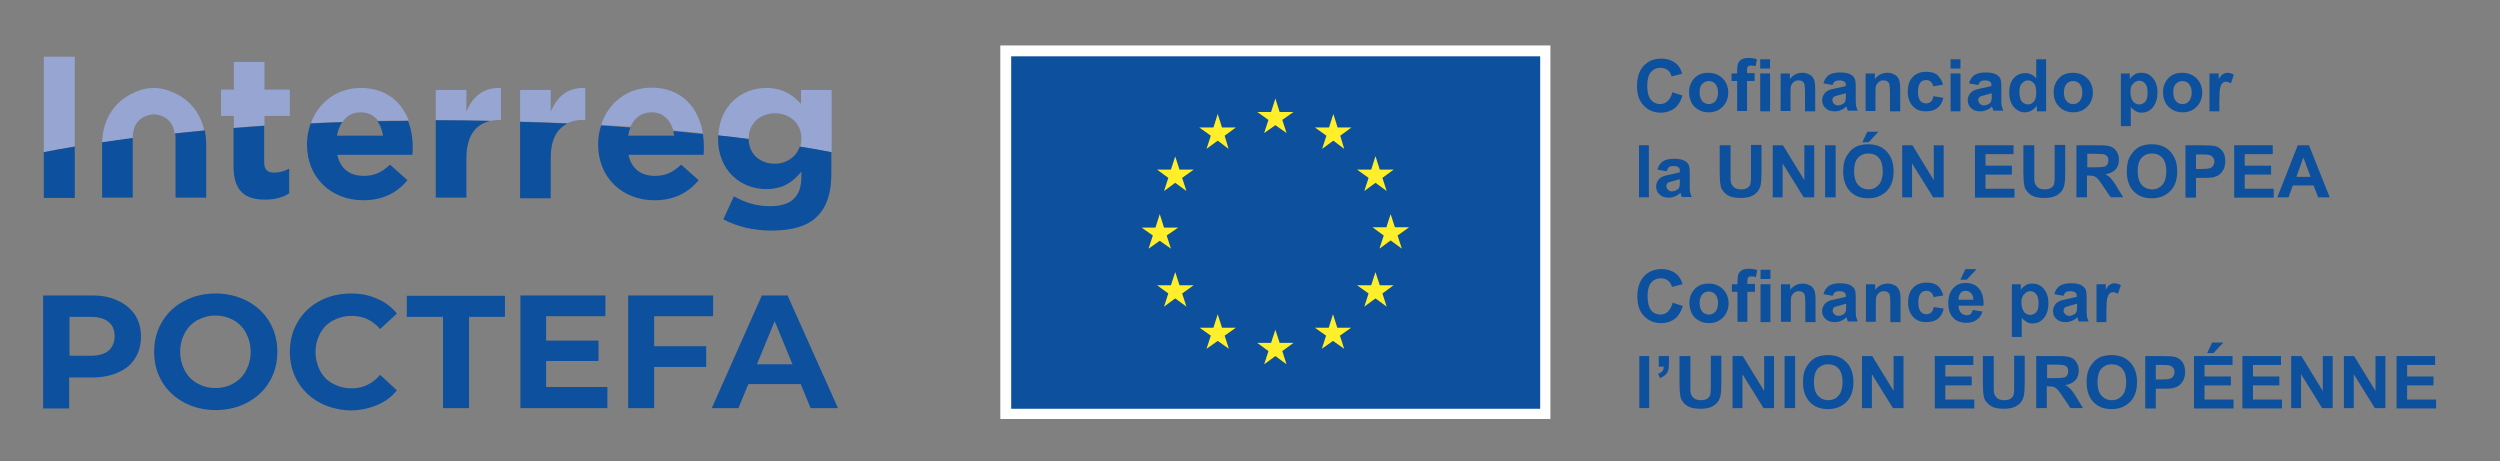 <?xml version="1.0" encoding="utf-8"?>
<!-- Generator: Adobe Illustrator 27.9.3, SVG Export Plug-In . SVG Version: 9.03 Build 53313)  -->
<svg version="1.1" id="Calque_1" xmlns="http://www.w3.org/2000/svg" xmlns:xlink="http://www.w3.org/1999/xlink" x="0px" y="0px"
	 viewBox="0 0 759 140" style="enable-background:new 0 0 759 140;" xml:space="preserve">
<rect x="0" y="0" width="759" height="140" fill="#808080" stroke="none"/>
<style type="text/css">
	.st0{fill:#FFFFFF;}
	.st1{fill:#0C509E;}
	.st2{fill:#FFEF2A;}
	.st3{fill:#96A5D1;}
</style>
<g>
	<rect x="303.7" y="13.8" class="st0" width="167" height="113.4"/>
	<rect x="307" y="17.1" class="st1" width="160.6" height="107"/>
	<polygon class="st2" points="383.8,40.4 387.2,38 390.6,40.4 389.3,36.4 392.7,34 388.5,34 387.2,29.9 385.9,34 381.7,34 
		385.1,36.4 	"/>
	<polygon class="st2" points="366.3,45.2 369.7,42.7 373,45.2 371.8,41.2 375.2,38.7 371,38.7 369.7,34.6 368.4,38.7 364.1,38.7 
		367.6,41.2 	"/>
	<polygon class="st2" points="356.8,47.5 355.5,51.5 351.3,51.5 354.7,54 353.4,58 356.8,55.5 360.2,58 358.9,54 362.4,51.5 
		358.1,51.5 	"/>
	<polygon class="st2" points="352.1,73.1 355.5,75.5 354.2,71.5 357.7,69.1 353.4,69.1 352.1,65 350.8,69.1 346.6,69.1 350,71.5 
		348.7,75.5 	"/>
	<polygon class="st2" points="358.1,86.6 356.8,82.6 355.5,86.6 351.3,86.6 354.7,89.1 353.4,93.1 356.8,90.6 360.2,93.1 
		358.9,89.1 362.4,86.6 	"/>
	<polygon class="st2" points="371,99.5 369.7,95.4 368.4,99.5 364.2,99.5 367.6,101.9 366.3,105.9 369.7,103.5 373.1,105.9 
		371.8,101.9 375.2,99.5 	"/>
	<polygon class="st2" points="388.5,104.1 387.2,100.1 385.9,104.1 381.7,104.1 385.1,106.6 383.8,110.6 387.2,108.1 390.6,110.6 
		389.3,106.6 392.7,104.1 	"/>
	<polygon class="st2" points="406,99.5 404.7,95.4 403.4,99.5 399.2,99.5 402.6,101.9 401.3,105.9 404.7,103.5 408.1,105.9 
		406.8,101.9 410.2,99.5 	"/>
	<polygon class="st2" points="418.9,86.6 417.6,82.6 416.3,86.6 412,86.6 415.5,89.1 414.2,93.1 417.6,90.6 421,93.1 419.7,89.1 
		423.1,86.6 	"/>
	<polygon class="st2" points="427.8,69 423.5,69 422.2,65 420.9,69 416.7,69 420.1,71.5 418.8,75.5 422.2,73 425.6,75.5 424.3,71.5 
			"/>
	<polygon class="st2" points="414.2,58 417.6,55.5 421,58 419.7,54 423.1,51.5 418.9,51.5 417.6,47.4 416.3,51.5 412,51.5 415.5,54 
			"/>
	<polygon class="st2" points="404.8,34.6 403.5,38.7 399.2,38.7 402.7,41.2 401.4,45.2 404.8,42.7 408.1,45.2 406.9,41.2 
		410.3,38.7 406.1,38.7 	"/>
	<g>
		<g>
			<path class="st1" d="M507.7,28l3.1,1c-0.5,1.7-1.3,3-2.4,3.9c-1.1,0.8-2.5,1.3-4.2,1.3c-2.1,0-3.8-0.7-5.2-2.2
				c-1.4-1.4-2-3.4-2-5.9c0-2.6,0.7-4.7,2-6.1c1.4-1.5,3.2-2.2,5.4-2.2c1.9,0,3.5,0.6,4.7,1.7c0.7,0.7,1.3,1.6,1.6,2.9l-3.2,0.8
				c-0.2-0.8-0.6-1.5-1.2-1.9c-0.6-0.5-1.3-0.7-2.2-0.7c-1.2,0-2.1,0.4-2.9,1.3c-0.7,0.8-1.1,2.2-1.1,4.1c0,2,0.4,3.4,1.1,4.3
				c0.7,0.8,1.7,1.3,2.8,1.3c0.9,0,1.6-0.3,2.2-0.8C507,30,507.5,29.1,507.7,28z"/>
			<path class="st1" d="M512.8,27.9c0-1,0.2-2,0.7-2.9c0.5-0.9,1.2-1.7,2.1-2.2s1.9-0.7,3.1-0.7c1.7,0,3.2,0.6,4.3,1.7
				c1.1,1.1,1.7,2.6,1.7,4.3c0,1.7-0.6,3.2-1.7,4.3c-1.1,1.1-2.5,1.7-4.2,1.7c-1.1,0-2.1-0.2-3-0.7s-1.7-1.2-2.2-2.1
				C513.1,30.3,512.8,29.2,512.8,27.9z M516,28.1c0,1.1,0.3,2,0.8,2.6c0.5,0.6,1.2,0.9,2,0.9s1.5-0.3,2-0.9c0.5-0.6,0.8-1.5,0.8-2.6
				c0-1.1-0.3-2-0.8-2.6c-0.5-0.6-1.2-0.9-2-0.9s-1.5,0.3-2,0.9C516.2,26,516,26.9,516,28.1z"/>
			<path class="st1" d="M525.7,22.3h1.7v-0.9c0-1,0.1-1.7,0.3-2.2c0.2-0.5,0.6-0.9,1.1-1.2c0.6-0.3,1.2-0.4,2.1-0.4
				c0.9,0,1.7,0.1,2.5,0.4l-0.4,2.1c-0.5-0.1-0.9-0.2-1.4-0.2c-0.4,0-0.8,0.1-0.9,0.3c-0.2,0.2-0.3,0.6-0.3,1.2v0.8h2.3v2.4h-2.3
				v9.1h-3v-9.1h-1.7V22.3z"/>
			<path class="st1" d="M534.4,20.8V18h3v2.8H534.4z M534.4,33.8V22.3h3v11.5H534.4z"/>
			<path class="st1" d="M551,33.8h-3v-5.9c0-1.2-0.1-2-0.2-2.4c-0.1-0.4-0.3-0.6-0.6-0.8c-0.3-0.2-0.6-0.3-1.1-0.3
				c-0.5,0-1,0.1-1.4,0.4c-0.4,0.3-0.7,0.7-0.9,1.1c-0.2,0.5-0.2,1.4-0.2,2.6v5.2h-3V22.3h2.8V24c1-1.3,2.3-1.9,3.8-1.9
				c0.7,0,1.3,0.1,1.8,0.4c0.6,0.2,1,0.5,1.3,0.9c0.3,0.4,0.5,0.8,0.6,1.3c0.1,0.5,0.2,1.2,0.2,2V33.8z"/>
			<path class="st1" d="M556.4,25.8l-2.8-0.5c0.3-1.1,0.8-1.9,1.6-2.5c0.8-0.5,1.9-0.8,3.4-0.8c1.4,0,2.4,0.2,3,0.5
				c0.7,0.3,1.1,0.7,1.4,1.2c0.3,0.5,0.4,1.4,0.4,2.7l0,3.5c0,1,0,1.8,0.1,2.2c0.1,0.5,0.3,1,0.5,1.5h-3c-0.1-0.2-0.2-0.5-0.3-0.9
				c-0.1-0.2-0.1-0.3-0.1-0.4c-0.5,0.5-1.1,0.9-1.7,1.1c-0.6,0.3-1.2,0.4-1.9,0.4c-1.2,0-2.1-0.3-2.8-1c-0.7-0.6-1-1.5-1-2.4
				c0-0.6,0.2-1.2,0.5-1.7c0.3-0.5,0.7-0.9,1.3-1.2c0.6-0.3,1.4-0.5,2.4-0.7c1.4-0.3,2.4-0.5,3-0.7V26c0-0.6-0.1-1-0.4-1.2
				c-0.3-0.2-0.8-0.4-1.6-0.4c-0.5,0-1,0.1-1.3,0.3C556.8,24.9,556.5,25.3,556.4,25.8z M560.4,28.3c-0.4,0.1-1,0.3-1.8,0.5
				s-1.4,0.4-1.7,0.5c-0.4,0.3-0.6,0.6-0.6,1.1c0,0.4,0.2,0.8,0.5,1.1c0.3,0.3,0.7,0.5,1.2,0.5c0.5,0,1.1-0.2,1.6-0.5
				c0.4-0.3,0.6-0.6,0.7-1c0.1-0.3,0.1-0.8,0.1-1.5V28.3z"/>
			<path class="st1" d="M576.8,33.8h-3v-5.9c0-1.2-0.1-2-0.2-2.4c-0.1-0.4-0.3-0.6-0.6-0.8c-0.3-0.2-0.6-0.3-1.1-0.3
				c-0.5,0-1,0.1-1.4,0.4c-0.4,0.3-0.7,0.7-0.9,1.1c-0.2,0.5-0.2,1.4-0.2,2.6v5.2h-3V22.3h2.8V24c1-1.3,2.3-1.9,3.8-1.9
				c0.7,0,1.3,0.1,1.8,0.4c0.6,0.2,1,0.5,1.3,0.9c0.3,0.4,0.5,0.8,0.6,1.3c0.1,0.5,0.2,1.2,0.2,2V33.8z"/>
			<path class="st1" d="M589.9,25.7l-3,0.5c-0.1-0.6-0.3-1-0.7-1.4c-0.4-0.3-0.8-0.5-1.4-0.5c-0.8,0-1.4,0.3-1.8,0.8
				c-0.4,0.5-0.7,1.4-0.7,2.6c0,1.4,0.2,2.3,0.7,2.9s1.1,0.8,1.8,0.8c0.6,0,1-0.2,1.4-0.5c0.4-0.3,0.6-0.9,0.8-1.7l3,0.5
				c-0.3,1.4-0.9,2.4-1.8,3.1c-0.9,0.7-2.1,1-3.5,1c-1.7,0-3-0.5-4-1.6c-1-1.1-1.5-2.5-1.5-4.4c0-1.9,0.5-3.4,1.5-4.4
				c1-1.1,2.4-1.6,4.1-1.6c1.4,0,2.5,0.3,3.3,0.9C589,23.6,589.6,24.5,589.9,25.7z"/>
			<path class="st1" d="M592.2,20.8V18h3v2.8H592.2z M592.2,33.8V22.3h3v11.5H592.2z"/>
			<path class="st1" d="M600.6,25.8l-2.8-0.5c0.3-1.1,0.8-1.9,1.6-2.5c0.8-0.5,1.9-0.8,3.4-0.8c1.4,0,2.4,0.2,3,0.5
				c0.7,0.3,1.1,0.7,1.4,1.2c0.3,0.5,0.4,1.4,0.4,2.7l0,3.5c0,1,0,1.8,0.1,2.2c0.1,0.5,0.3,1,0.5,1.5h-3c-0.1-0.2-0.2-0.5-0.3-0.9
				c-0.1-0.2-0.1-0.3-0.1-0.4c-0.5,0.5-1.1,0.9-1.7,1.1c-0.6,0.3-1.2,0.4-1.9,0.4c-1.2,0-2.1-0.3-2.8-1c-0.7-0.6-1-1.5-1-2.4
				c0-0.6,0.2-1.2,0.5-1.7c0.3-0.5,0.7-0.9,1.3-1.2c0.6-0.3,1.4-0.5,2.4-0.7c1.4-0.3,2.4-0.5,3-0.7V26c0-0.6-0.1-1-0.4-1.2
				c-0.3-0.2-0.8-0.4-1.6-0.4c-0.5,0-1,0.1-1.3,0.3C601.1,24.9,600.8,25.3,600.6,25.8z M604.7,28.3c-0.4,0.1-1,0.3-1.8,0.5
				c-0.8,0.2-1.4,0.4-1.7,0.5c-0.4,0.3-0.6,0.6-0.6,1.1c0,0.4,0.2,0.8,0.5,1.1c0.3,0.3,0.7,0.5,1.2,0.5c0.5,0,1.1-0.2,1.6-0.5
				c0.4-0.3,0.6-0.6,0.7-1c0.1-0.3,0.1-0.8,0.1-1.5V28.3z"/>
			<path class="st1" d="M621.2,33.8h-2.8v-1.7c-0.5,0.7-1,1.1-1.7,1.5c-0.6,0.3-1.3,0.5-1.9,0.5c-1.3,0-2.4-0.5-3.4-1.6
				c-0.9-1.1-1.4-2.5-1.4-4.4c0-1.9,0.5-3.4,1.4-4.4c0.9-1,2.1-1.5,3.5-1.5c1.3,0,2.4,0.5,3.3,1.6V18h3V33.8z M613.1,27.8
				c0,1.2,0.2,2.1,0.5,2.7c0.5,0.8,1.2,1.2,2.1,1.2c0.7,0,1.3-0.3,1.8-0.9c0.5-0.6,0.7-1.5,0.7-2.7c0-1.3-0.2-2.3-0.7-2.8
				c-0.5-0.6-1.1-0.9-1.8-0.9c-0.7,0-1.3,0.3-1.8,0.9C613.3,25.8,613.1,26.7,613.1,27.8z"/>
			<path class="st1" d="M623.5,27.9c0-1,0.2-2,0.7-2.9c0.5-0.9,1.2-1.7,2.1-2.2s1.9-0.7,3.1-0.7c1.7,0,3.2,0.6,4.3,1.7
				c1.1,1.1,1.7,2.6,1.7,4.3c0,1.7-0.6,3.2-1.7,4.3c-1.1,1.1-2.5,1.7-4.2,1.7c-1.1,0-2.1-0.2-3-0.7s-1.7-1.2-2.2-2.1
				C623.7,30.3,623.5,29.2,623.5,27.9z M626.6,28.1c0,1.1,0.3,2,0.8,2.6c0.5,0.6,1.2,0.9,2,0.9s1.5-0.3,2-0.9
				c0.5-0.6,0.8-1.5,0.8-2.6c0-1.1-0.3-2-0.8-2.6c-0.5-0.6-1.2-0.9-2-0.9s-1.5,0.3-2,0.9C626.9,26,626.6,26.9,626.6,28.1z"/>
			<path class="st1" d="M643.8,22.3h2.8V24c0.4-0.6,0.9-1,1.5-1.4c0.6-0.4,1.3-0.5,2.1-0.5c1.3,0,2.5,0.5,3.4,1.6
				c0.9,1,1.4,2.5,1.4,4.4c0,1.9-0.5,3.4-1.4,4.5c-0.9,1.1-2.1,1.6-3.4,1.6c-0.6,0-1.2-0.1-1.7-0.4c-0.5-0.3-1.1-0.7-1.6-1.3v5.8h-3
				V22.3z M646.8,27.9c0,1.3,0.3,2.2,0.8,2.9c0.5,0.6,1.1,0.9,1.9,0.9c0.7,0,1.3-0.3,1.8-0.8c0.5-0.6,0.7-1.5,0.7-2.8
				c0-1.2-0.2-2.1-0.7-2.7c-0.5-0.6-1.1-0.9-1.8-0.9c-0.7,0-1.4,0.3-1.8,0.9C647,25.9,646.8,26.7,646.8,27.9z"/>
			<path class="st1" d="M656.7,27.9c0-1,0.2-2,0.7-2.9c0.5-0.9,1.2-1.7,2.1-2.2s1.9-0.7,3.1-0.7c1.7,0,3.2,0.6,4.3,1.7
				c1.1,1.1,1.7,2.6,1.7,4.3c0,1.7-0.6,3.2-1.7,4.3c-1.1,1.1-2.5,1.7-4.2,1.7c-1.1,0-2.1-0.2-3-0.7s-1.7-1.2-2.2-2.1
				C656.9,30.3,656.7,29.2,656.7,27.9z M659.8,28.1c0,1.1,0.3,2,0.8,2.6c0.5,0.6,1.2,0.9,2,0.9s1.5-0.3,2-0.9
				c0.5-0.6,0.8-1.5,0.8-2.6c0-1.1-0.3-2-0.8-2.6c-0.5-0.6-1.2-0.9-2-0.9s-1.5,0.3-2,0.9C660,26,659.8,26.9,659.8,28.1z"/>
			<path class="st1" d="M673.8,33.8h-3V22.3h2.8V24c0.5-0.8,0.9-1.3,1.3-1.5c0.4-0.2,0.8-0.4,1.3-0.4c0.7,0,1.4,0.2,2,0.6l-0.9,2.6
				c-0.5-0.3-1-0.5-1.4-0.5c-0.4,0-0.8,0.1-1.1,0.4c-0.3,0.2-0.5,0.7-0.7,1.3c-0.2,0.6-0.3,1.9-0.3,3.8V33.8z"/>
		</g>
		<g>
			<path class="st1" d="M497.6,59.9V44.1h3v15.8H497.6z"/>
			<path class="st1" d="M506,52l-2.8-0.5c0.3-1.1,0.8-1.9,1.6-2.5c0.8-0.5,1.9-0.8,3.4-0.8c1.4,0,2.4,0.2,3,0.5
				c0.7,0.3,1.1,0.7,1.4,1.2c0.3,0.5,0.4,1.4,0.4,2.7l0,3.5c0,1,0,1.8,0.1,2.2c0.1,0.5,0.3,1,0.5,1.5h-3c-0.1-0.2-0.2-0.5-0.3-0.9
				c-0.1-0.2-0.1-0.3-0.1-0.4c-0.5,0.5-1.1,0.9-1.7,1.1c-0.6,0.3-1.2,0.4-1.9,0.4c-1.2,0-2.1-0.3-2.8-1c-0.7-0.6-1-1.5-1-2.4
				c0-0.6,0.2-1.2,0.5-1.7c0.3-0.5,0.7-0.9,1.3-1.2c0.6-0.3,1.4-0.5,2.4-0.7c1.4-0.3,2.4-0.5,3-0.7v-0.3c0-0.6-0.1-1-0.4-1.2
				c-0.3-0.2-0.8-0.4-1.6-0.4c-0.5,0-1,0.1-1.3,0.3C506.4,51.1,506.2,51.4,506,52z M510,54.4c-0.4,0.1-1,0.3-1.8,0.5
				s-1.4,0.4-1.7,0.5c-0.4,0.3-0.6,0.6-0.6,1.1c0,0.4,0.2,0.8,0.5,1.1c0.3,0.3,0.7,0.5,1.2,0.5c0.5,0,1.1-0.2,1.6-0.5
				c0.4-0.3,0.6-0.6,0.7-1c0.1-0.3,0.1-0.8,0.1-1.5V54.4z"/>
			<path class="st1" d="M522.2,44.1h3.2v8.6c0,1.4,0,2.2,0.1,2.6c0.1,0.6,0.5,1.2,1,1.6c0.5,0.4,1.2,0.6,2.1,0.6
				c0.9,0,1.6-0.2,2.1-0.6c0.5-0.4,0.7-0.8,0.8-1.4c0.1-0.5,0.1-1.4,0.1-2.7v-8.8h3.2v8.3c0,1.9-0.1,3.2-0.3,4c-0.2,0.8-0.5,1.4-1,2
				c-0.5,0.5-1.1,1-1.9,1.3c-0.8,0.3-1.8,0.5-3,0.5c-1.5,0-2.7-0.2-3.4-0.5c-0.8-0.3-1.4-0.8-1.9-1.4c-0.5-0.6-0.8-1.1-0.9-1.8
				c-0.2-0.9-0.3-2.2-0.3-4V44.1z"/>
			<path class="st1" d="M538.2,59.9V44.1h3.1l6.5,10.6V44.1h3v15.8h-3.2l-6.4-10.3v10.3H538.2z"/>
			<path class="st1" d="M554.1,59.9V44.1h3.2v15.8H554.1z"/>
			<path class="st1" d="M559.6,52.1c0-1.6,0.2-3,0.7-4.1c0.4-0.8,0.9-1.5,1.5-2.2c0.6-0.6,1.3-1.1,2-1.4c1-0.4,2.1-0.6,3.4-0.6
				c2.3,0,4.2,0.7,5.6,2.2s2.1,3.5,2.1,6c0,2.6-0.7,4.6-2.1,6c-1.4,1.4-3.2,2.2-5.6,2.2c-2.4,0-4.2-0.7-5.6-2.2
				C560.3,56.6,559.6,54.6,559.6,52.1z M562.9,52c0,1.8,0.4,3.2,1.2,4.1c0.8,0.9,1.9,1.4,3.2,1.4c1.3,0,2.3-0.5,3.1-1.4
				c0.8-0.9,1.2-2.3,1.2-4.1c0-1.8-0.4-3.2-1.2-4.1c-0.8-0.9-1.9-1.3-3.2-1.3c-1.3,0-2.4,0.5-3.2,1.4
				C563.3,48.8,562.9,50.2,562.9,52z M565.4,43.2l1.5-3.2h3.4l-3,3.2H565.4z"/>
			<path class="st1" d="M577.5,59.9V44.1h3.1l6.5,10.6V44.1h3v15.8h-3.2l-6.4-10.3v10.3H577.5z"/>
			<path class="st1" d="M599.6,59.9V44.1h11.7v2.7h-8.5v3.5h8V53h-8v4.3h8.8v2.7H599.6z"/>
			<path class="st1" d="M614.4,44.1h3.2v8.6c0,1.4,0,2.2,0.1,2.6c0.1,0.6,0.5,1.2,1,1.6c0.5,0.4,1.2,0.6,2.1,0.6
				c0.9,0,1.6-0.2,2.1-0.6c0.5-0.4,0.7-0.8,0.8-1.4c0.1-0.5,0.1-1.4,0.1-2.7v-8.8h3.2v8.3c0,1.9-0.1,3.2-0.3,4s-0.5,1.4-1,2
				c-0.5,0.5-1.1,1-1.9,1.3c-0.8,0.3-1.8,0.5-3,0.5c-1.5,0-2.7-0.2-3.4-0.5c-0.8-0.3-1.4-0.8-1.9-1.4c-0.5-0.6-0.8-1.1-0.9-1.8
				c-0.2-0.9-0.3-2.2-0.3-4V44.1z"/>
			<path class="st1" d="M630.4,59.9V44.1h6.7c1.7,0,2.9,0.1,3.7,0.4c0.8,0.3,1.4,0.8,1.8,1.5c0.5,0.7,0.7,1.6,0.7,2.5
				c0,1.2-0.3,2.2-1,2.9c-0.7,0.8-1.7,1.3-3.1,1.5c0.7,0.4,1.3,0.8,1.7,1.3c0.4,0.5,1.1,1.3,1.8,2.6l1.9,3.1h-3.8l-2.3-3.4
				c-0.8-1.2-1.4-2-1.7-2.3c-0.3-0.3-0.6-0.5-1-0.7c-0.3-0.1-0.9-0.2-1.6-0.2h-0.6v6.6H630.4z M633.6,50.8h2.4
				c1.5,0,2.5-0.1,2.9-0.2c0.4-0.1,0.7-0.4,0.9-0.7s0.3-0.7,0.3-1.2c0-0.5-0.1-1-0.4-1.3c-0.3-0.3-0.7-0.5-1.2-0.6
				c-0.3,0-1-0.1-2.3-0.1h-2.5V50.8z"/>
			<path class="st1" d="M645.7,52.1c0-1.6,0.2-3,0.7-4.1c0.4-0.8,0.9-1.5,1.5-2.2c0.6-0.6,1.3-1.1,2-1.4c1-0.4,2.1-0.6,3.4-0.6
				c2.3,0,4.2,0.7,5.6,2.2s2.1,3.5,2.1,6c0,2.6-0.7,4.6-2.1,6c-1.4,1.4-3.2,2.2-5.6,2.2c-2.4,0-4.2-0.7-5.6-2.2
				C646.4,56.6,645.7,54.6,645.7,52.1z M649,52c0,1.8,0.4,3.2,1.2,4.1c0.8,0.9,1.9,1.4,3.2,1.4c1.3,0,2.3-0.5,3.1-1.4
				c0.8-0.9,1.2-2.3,1.2-4.1c0-1.8-0.4-3.2-1.2-4.1c-0.8-0.9-1.9-1.3-3.2-1.3c-1.3,0-2.4,0.5-3.2,1.4C649.4,48.8,649,50.2,649,52z"
				/>
			<path class="st1" d="M663.5,59.9V44.1h5.1c1.9,0,3.2,0.1,3.8,0.2c0.9,0.2,1.7,0.8,2.3,1.5c0.6,0.8,0.9,1.8,0.9,3.1
				c0,1-0.2,1.8-0.5,2.5c-0.4,0.7-0.8,1.2-1.3,1.6c-0.5,0.4-1.1,0.6-1.7,0.8c-0.8,0.2-1.9,0.2-3.3,0.2h-2.1v6H663.5z M666.7,46.8
				v4.5h1.7c1.3,0,2.1-0.1,2.5-0.2c0.4-0.2,0.8-0.4,1-0.8c0.2-0.4,0.4-0.8,0.4-1.2c0-0.6-0.2-1.1-0.5-1.4c-0.3-0.4-0.8-0.6-1.3-0.7
				c-0.4-0.1-1.1-0.1-2.3-0.1H666.7z"/>
			<path class="st1" d="M678.3,59.9V44.1H690v2.7h-8.5v3.5h8V53h-8v4.3h8.8v2.7H678.3z"/>
			<path class="st1" d="M707.3,59.9h-3.5l-1.4-3.6h-6.3l-1.3,3.6h-3.4l6.2-15.8h3.4L707.3,59.9z M701.5,53.7l-2.2-5.9l-2.1,5.9
				H701.5z"/>
		</g>
		<g>
			<path class="st1" d="M507.8,91.9l3.1,1c-0.5,1.7-1.3,3-2.4,3.9c-1.1,0.8-2.5,1.3-4.2,1.3c-2.1,0-3.8-0.7-5.2-2.2
				c-1.4-1.4-2-3.4-2-5.9c0-2.6,0.7-4.7,2-6.1c1.4-1.5,3.2-2.2,5.4-2.2c1.9,0,3.5,0.6,4.7,1.7c0.7,0.7,1.3,1.6,1.6,2.9l-3.2,0.8
				c-0.2-0.8-0.6-1.5-1.2-1.9c-0.6-0.5-1.3-0.7-2.2-0.7c-1.2,0-2.1,0.4-2.9,1.3c-0.7,0.8-1.1,2.2-1.1,4.1c0,2,0.4,3.4,1.1,4.3
				s1.7,1.3,2.8,1.3c0.9,0,1.6-0.3,2.2-0.8C507.1,93.9,507.5,93.1,507.8,91.9z"/>
			<path class="st1" d="M512.9,91.9c0-1,0.2-2,0.7-2.9c0.5-0.9,1.2-1.7,2.1-2.2c0.9-0.5,1.9-0.7,3.1-0.7c1.7,0,3.2,0.6,4.3,1.7
				s1.7,2.6,1.7,4.3c0,1.7-0.6,3.2-1.7,4.3c-1.1,1.1-2.5,1.7-4.2,1.7c-1.1,0-2.1-0.2-3-0.7c-1-0.5-1.7-1.2-2.2-2.1
				C513.2,94.3,512.9,93.2,512.9,91.9z M516,92c0,1.1,0.3,2,0.8,2.6c0.5,0.6,1.2,0.9,2,0.9s1.5-0.3,2-0.9c0.5-0.6,0.8-1.5,0.8-2.6
				c0-1.1-0.3-2-0.8-2.6c-0.5-0.6-1.2-0.9-2-0.9s-1.5,0.3-2,0.9C516.3,90,516,90.9,516,92z"/>
			<path class="st1" d="M525.8,86.3h1.7v-0.9c0-1,0.1-1.7,0.3-2.2c0.2-0.5,0.6-0.9,1.1-1.2c0.6-0.3,1.2-0.4,2.1-0.4
				c0.9,0,1.7,0.1,2.5,0.4l-0.4,2.1c-0.5-0.1-0.9-0.2-1.4-0.2c-0.4,0-0.8,0.1-0.9,0.3c-0.2,0.2-0.3,0.6-0.3,1.2v0.8h2.3v2.4h-2.3
				v9.1h-3v-9.1h-1.7V86.3z"/>
			<path class="st1" d="M534.5,84.7v-2.8h3v2.8H534.5z M534.5,97.8V86.3h3v11.5H534.5z"/>
			<path class="st1" d="M551.1,97.8h-3v-5.9c0-1.2-0.1-2-0.2-2.4s-0.3-0.6-0.6-0.8c-0.3-0.2-0.6-0.3-1.1-0.3c-0.5,0-1,0.1-1.4,0.4
				c-0.4,0.3-0.7,0.7-0.9,1.1c-0.2,0.5-0.2,1.4-0.2,2.6v5.2h-3V86.3h2.8V88c1-1.3,2.3-1.9,3.8-1.9c0.7,0,1.3,0.1,1.8,0.4
				c0.6,0.2,1,0.5,1.3,0.9c0.3,0.4,0.5,0.8,0.6,1.3c0.1,0.5,0.2,1.2,0.2,2V97.8z"/>
			<path class="st1" d="M556.4,89.8l-2.8-0.5c0.3-1.1,0.8-1.9,1.6-2.5c0.8-0.5,1.9-0.8,3.4-0.8c1.4,0,2.4,0.2,3,0.5s1.1,0.7,1.4,1.2
				c0.3,0.5,0.4,1.4,0.4,2.7l0,3.5c0,1,0,1.8,0.1,2.2c0.1,0.5,0.3,1,0.5,1.5h-3c-0.1-0.2-0.2-0.5-0.3-0.9c-0.1-0.2-0.1-0.3-0.1-0.4
				c-0.5,0.5-1.1,0.9-1.7,1.1c-0.6,0.3-1.2,0.4-1.9,0.4c-1.2,0-2.1-0.3-2.8-1c-0.7-0.6-1-1.4-1-2.4c0-0.6,0.2-1.2,0.5-1.7
				c0.3-0.5,0.7-0.9,1.3-1.2c0.6-0.3,1.4-0.5,2.4-0.7c1.4-0.3,2.4-0.5,3-0.7V90c0-0.6-0.1-1-0.4-1.2c-0.3-0.2-0.8-0.4-1.6-0.4
				c-0.5,0-1,0.1-1.3,0.3C556.9,88.9,556.6,89.2,556.4,89.8z M560.5,92.2c-0.4,0.1-1,0.3-1.8,0.5c-0.8,0.2-1.4,0.4-1.7,0.5
				c-0.4,0.3-0.6,0.6-0.6,1.1c0,0.4,0.2,0.8,0.5,1.1c0.3,0.3,0.7,0.5,1.2,0.5c0.5,0,1.1-0.2,1.6-0.5c0.4-0.3,0.6-0.6,0.7-1
				c0.1-0.3,0.1-0.8,0.1-1.5V92.2z"/>
			<path class="st1" d="M576.9,97.8h-3v-5.9c0-1.2-0.1-2-0.2-2.4s-0.3-0.6-0.6-0.8c-0.3-0.2-0.6-0.3-1.1-0.3c-0.5,0-1,0.1-1.4,0.4
				c-0.4,0.3-0.7,0.7-0.9,1.1c-0.2,0.5-0.2,1.4-0.2,2.6v5.2h-3V86.3h2.8V88c1-1.3,2.3-1.9,3.8-1.9c0.7,0,1.3,0.1,1.8,0.4
				c0.6,0.2,1,0.5,1.3,0.9c0.3,0.4,0.5,0.8,0.6,1.3c0.1,0.5,0.2,1.2,0.2,2V97.8z"/>
			<path class="st1" d="M590,89.7l-3,0.5c-0.1-0.6-0.3-1-0.7-1.4c-0.4-0.3-0.8-0.5-1.4-0.5c-0.8,0-1.4,0.3-1.8,0.8
				c-0.4,0.5-0.7,1.4-0.7,2.6c0,1.4,0.2,2.3,0.7,2.9s1.1,0.8,1.8,0.8c0.6,0,1-0.2,1.4-0.5s0.6-0.9,0.8-1.7l3,0.5
				c-0.3,1.4-0.9,2.4-1.8,3.1c-0.9,0.7-2.1,1-3.5,1c-1.7,0-3-0.5-4-1.6c-1-1.1-1.5-2.5-1.5-4.4c0-1.9,0.5-3.4,1.5-4.4
				c1-1.1,2.4-1.6,4.1-1.6c1.4,0,2.5,0.3,3.3,0.9S589.6,88.4,590,89.7z"/>
			<path class="st1" d="M598.9,94.1l3,0.5c-0.4,1.1-1,2-1.8,2.5c-0.8,0.6-1.9,0.9-3.1,0.9c-2,0-3.5-0.7-4.4-2c-0.8-1-1.1-2.4-1.1-4
				c0-1.9,0.5-3.4,1.5-4.5c1-1.1,2.2-1.6,3.8-1.6c1.7,0,3.1,0.6,4,1.7c1,1.1,1.5,2.9,1.4,5.2h-7.6c0,0.9,0.3,1.6,0.7,2.1
				c0.5,0.5,1.1,0.8,1.8,0.8c0.5,0,0.9-0.1,1.2-0.4C598.5,95.1,598.8,94.7,598.9,94.1z M599.1,91c0-0.9-0.2-1.5-0.7-2
				c-0.4-0.5-1-0.7-1.6-0.7c-0.7,0-1.2,0.2-1.6,0.7c-0.4,0.5-0.6,1.1-0.6,2H599.1z M595.2,84.9l1.5-3.2h3.4l-3,3.2H595.2z"/>
			<path class="st1" d="M610.7,86.3h2.8V88c0.4-0.6,0.9-1,1.5-1.4s1.3-0.5,2.1-0.5c1.3,0,2.5,0.5,3.4,1.6c0.9,1,1.4,2.5,1.4,4.4
				c0,1.9-0.5,3.4-1.4,4.5c-0.9,1.1-2.1,1.6-3.4,1.6c-0.6,0-1.2-0.1-1.7-0.4c-0.5-0.3-1.1-0.7-1.6-1.3v5.8h-3V86.3z M613.7,91.8
				c0,1.3,0.3,2.2,0.8,2.9c0.5,0.6,1.1,0.9,1.9,0.9c0.7,0,1.3-0.3,1.8-0.8c0.5-0.6,0.7-1.5,0.7-2.8c0-1.2-0.2-2.1-0.7-2.7
				c-0.5-0.6-1.1-0.9-1.8-0.9c-0.7,0-1.4,0.3-1.8,0.9C613.9,89.9,613.7,90.7,613.7,91.8z"/>
			<path class="st1" d="M626.5,89.8l-2.8-0.5c0.3-1.1,0.8-1.9,1.6-2.5c0.8-0.5,1.9-0.8,3.4-0.8c1.4,0,2.4,0.2,3,0.5s1.1,0.7,1.4,1.2
				c0.3,0.5,0.4,1.4,0.4,2.7l0,3.5c0,1,0,1.8,0.1,2.2c0.1,0.5,0.3,1,0.5,1.5h-3c-0.1-0.2-0.2-0.5-0.3-0.9c-0.1-0.2-0.1-0.3-0.1-0.4
				c-0.5,0.5-1.1,0.9-1.7,1.1c-0.6,0.3-1.2,0.4-1.9,0.4c-1.2,0-2.1-0.3-2.8-1c-0.7-0.6-1-1.4-1-2.4c0-0.6,0.2-1.2,0.5-1.7
				c0.3-0.5,0.7-0.9,1.3-1.2c0.6-0.3,1.4-0.5,2.4-0.7c1.4-0.3,2.4-0.5,3-0.7V90c0-0.6-0.1-1-0.4-1.2c-0.3-0.2-0.8-0.4-1.6-0.4
				c-0.5,0-1,0.1-1.3,0.3S626.7,89.2,626.5,89.8z M630.6,92.2c-0.4,0.1-1,0.3-1.8,0.5c-0.8,0.2-1.4,0.4-1.7,0.5
				c-0.4,0.3-0.6,0.6-0.6,1.1c0,0.4,0.2,0.8,0.5,1.1c0.3,0.3,0.7,0.5,1.2,0.5c0.5,0,1.1-0.2,1.6-0.5c0.4-0.3,0.6-0.6,0.7-1
				c0.1-0.3,0.1-0.8,0.1-1.5V92.2z"/>
			<path class="st1" d="M639.5,97.8h-3V86.3h2.8v1.6c0.5-0.8,0.9-1.3,1.3-1.5c0.4-0.2,0.8-0.4,1.3-0.4c0.7,0,1.4,0.2,2,0.6l-0.9,2.6
				c-0.5-0.3-1-0.5-1.4-0.5c-0.4,0-0.8,0.1-1.1,0.4c-0.3,0.2-0.5,0.7-0.7,1.3c-0.2,0.6-0.3,1.9-0.3,3.8V97.8z"/>
		</g>
		<g>
			<path class="st1" d="M497.7,123.9v-15.8h3v15.8H497.7z"/>
			<path class="st1" d="M503.7,108.1h3v2.2c0,0.9-0.1,1.6-0.2,2.1c-0.2,0.5-0.4,1-0.9,1.4c-0.4,0.4-1,0.7-1.6,1l-0.6-1.3
				c0.6-0.2,1-0.5,1.3-0.8c0.3-0.4,0.4-0.8,0.4-1.4h-1.5V108.1z"/>
			<path class="st1" d="M510,108.1h3.2v8.6c0,1.4,0,2.2,0.1,2.6c0.1,0.6,0.5,1.2,1,1.6c0.5,0.4,1.2,0.6,2.1,0.6
				c0.9,0,1.6-0.2,2.1-0.6c0.5-0.4,0.7-0.8,0.8-1.4c0.1-0.5,0.1-1.4,0.1-2.7v-8.8h3.2v8.3c0,1.9-0.1,3.2-0.3,4c-0.2,0.8-0.5,1.4-1,2
				c-0.5,0.5-1.1,1-1.9,1.3c-0.8,0.3-1.8,0.5-3,0.5c-1.5,0-2.7-0.2-3.4-0.5c-0.8-0.3-1.4-0.8-1.9-1.4c-0.5-0.6-0.8-1.1-0.9-1.8
				c-0.2-0.9-0.3-2.2-0.3-4V108.1z"/>
			<path class="st1" d="M526,123.9v-15.8h3.1l6.5,10.6v-10.6h3v15.8h-3.2l-6.4-10.3v10.3H526z"/>
			<path class="st1" d="M541.8,123.9v-15.8h3.2v15.8H541.8z"/>
			<path class="st1" d="M547.4,116.1c0-1.6,0.2-3,0.7-4.1c0.4-0.8,0.9-1.5,1.5-2.2c0.6-0.6,1.3-1.1,2-1.4c1-0.4,2.1-0.6,3.4-0.6
				c2.3,0,4.2,0.7,5.6,2.2c1.4,1.4,2.1,3.5,2.1,6c0,2.6-0.7,4.6-2.1,6c-1.4,1.4-3.2,2.2-5.6,2.2c-2.4,0-4.2-0.7-5.6-2.2
				C548.1,120.6,547.4,118.6,547.4,116.1z M550.7,116c0,1.8,0.4,3.2,1.2,4.1c0.8,0.9,1.9,1.4,3.2,1.4c1.3,0,2.3-0.5,3.1-1.4
				c0.8-0.9,1.2-2.3,1.2-4.1c0-1.8-0.4-3.2-1.2-4.1c-0.8-0.9-1.9-1.3-3.2-1.3c-1.3,0-2.4,0.5-3.2,1.4
				C551.1,112.8,550.7,114.2,550.7,116z"/>
			<path class="st1" d="M565.3,123.9v-15.8h3.1l6.5,10.6v-10.6h3v15.8h-3.2l-6.4-10.3v10.3H565.3z"/>
			<path class="st1" d="M587.4,123.9v-15.8h11.7v2.7h-8.5v3.5h8v2.7h-8v4.3h8.8v2.7H587.4z"/>
			<path class="st1" d="M602.1,108.1h3.2v8.6c0,1.4,0,2.2,0.1,2.6c0.1,0.6,0.5,1.2,1,1.6c0.5,0.4,1.2,0.6,2.1,0.6
				c0.9,0,1.6-0.2,2.1-0.6c0.5-0.4,0.7-0.8,0.8-1.4c0.1-0.5,0.1-1.4,0.1-2.7v-8.8h3.2v8.3c0,1.9-0.1,3.2-0.3,4c-0.2,0.8-0.5,1.4-1,2
				c-0.5,0.5-1.1,1-1.9,1.3s-1.8,0.5-3,0.5c-1.5,0-2.7-0.2-3.4-0.5s-1.4-0.8-1.9-1.4c-0.5-0.6-0.8-1.1-0.9-1.8
				c-0.2-0.9-0.3-2.2-0.3-4V108.1z"/>
			<path class="st1" d="M618.2,123.9v-15.8h6.7c1.7,0,2.9,0.1,3.7,0.4c0.8,0.3,1.4,0.8,1.8,1.5c0.5,0.7,0.7,1.6,0.7,2.5
				c0,1.2-0.3,2.2-1,2.9c-0.7,0.8-1.7,1.3-3.1,1.5c0.7,0.4,1.3,0.8,1.7,1.3c0.4,0.5,1.1,1.3,1.8,2.6l1.9,3.1h-3.8l-2.3-3.4
				c-0.8-1.2-1.4-2-1.7-2.3s-0.6-0.5-1-0.7c-0.3-0.1-0.9-0.2-1.6-0.2h-0.6v6.6H618.2z M621.4,114.8h2.4c1.5,0,2.5-0.1,2.9-0.2
				c0.4-0.1,0.7-0.4,0.9-0.7c0.2-0.3,0.3-0.7,0.3-1.2c0-0.5-0.1-1-0.4-1.3c-0.3-0.3-0.7-0.5-1.2-0.6c-0.3,0-1-0.1-2.3-0.1h-2.5
				V114.8z"/>
			<path class="st1" d="M633.5,116.1c0-1.6,0.2-3,0.7-4.1c0.4-0.8,0.9-1.5,1.5-2.2c0.6-0.6,1.3-1.1,2-1.4c1-0.4,2.1-0.6,3.4-0.6
				c2.3,0,4.2,0.7,5.6,2.2c1.4,1.4,2.1,3.5,2.1,6c0,2.6-0.7,4.6-2.1,6c-1.4,1.4-3.2,2.2-5.6,2.2c-2.4,0-4.2-0.7-5.6-2.2
				C634.2,120.6,633.5,118.6,633.5,116.1z M636.8,116c0,1.8,0.4,3.2,1.2,4.1c0.8,0.9,1.9,1.4,3.2,1.4c1.3,0,2.3-0.5,3.1-1.4
				c0.8-0.9,1.2-2.3,1.2-4.1c0-1.8-0.4-3.2-1.2-4.1c-0.8-0.9-1.9-1.3-3.2-1.3c-1.3,0-2.4,0.5-3.2,1.4
				C637.2,112.8,636.8,114.2,636.8,116z"/>
			<path class="st1" d="M651.3,123.9v-15.8h5.1c1.9,0,3.2,0.1,3.8,0.2c0.9,0.2,1.7,0.8,2.3,1.5c0.6,0.8,0.9,1.8,0.9,3.1
				c0,1-0.2,1.8-0.5,2.5c-0.4,0.7-0.8,1.2-1.3,1.6c-0.5,0.4-1.1,0.6-1.7,0.8c-0.8,0.2-1.9,0.2-3.3,0.2h-2.1v6H651.3z M654.5,110.7
				v4.5h1.8c1.3,0,2.1-0.1,2.5-0.2c0.4-0.2,0.8-0.4,1-0.8c0.2-0.4,0.4-0.8,0.4-1.2c0-0.6-0.2-1.1-0.5-1.4c-0.3-0.4-0.8-0.6-1.3-0.7
				c-0.4-0.1-1.1-0.1-2.3-0.1H654.5z"/>
			<path class="st1" d="M666.1,123.9v-15.8h11.7v2.7h-8.5v3.5h8v2.7h-8v4.3h8.8v2.7H666.1z M670.1,107.2l1.5-3.2h3.4l-3,3.2H670.1z"
				/>
			<path class="st1" d="M680.8,123.9v-15.8h11.7v2.7H684v3.5h8v2.7h-8v4.3h8.8v2.7H680.8z"/>
			<path class="st1" d="M695.6,123.9v-15.8h3.1l6.5,10.6v-10.6h3v15.8H705l-6.4-10.3v10.3H695.6z"/>
			<path class="st1" d="M711.6,123.9v-15.8h3.1l6.5,10.6v-10.6h3v15.8H721l-6.4-10.3v10.3H711.6z"/>
			<path class="st1" d="M727.6,123.9v-15.8h11.7v2.7h-8.5v3.5h8v2.7h-8v4.3h8.8v2.7H727.6z"/>
		</g>
	</g>
	<g>
		<path class="st3" d="M197.8,34.1c3.4,0,5.7,2.2,6.6,5.5c3,0.3,6,0.6,9,0.9c-1.2-7.6-6.3-13.9-15.6-13.9c-7.5,0-13.2,4.8-15.3,11.3
			c3,0.2,6,0.4,8.9,0.6C192.6,35.8,194.8,34.1,197.8,34.1"/>
		<path class="st1" d="M181.6,43.9c0,10,7.3,16.9,17.1,16.9c5.9,0,10.3-2.3,13.4-6.1l-5.3-4.7c-2.6,2.4-4.8,3.4-8,3.4
			c-4.2,0-7.1-2.2-8-6.4h22.8c0.1-0.9,0.1-1.7,0.1-2.4c0-1.3-0.1-2.6-0.3-3.9c-3-0.3-6-0.6-9-0.9c0.1,0.5,0.2,0.9,0.3,1.4h-14
			c0.2-0.9,0.4-1.8,0.7-2.5c-3-0.2-5.9-0.4-8.9-0.6c-0.6,1.8-0.9,3.7-0.9,5.7V43.9z"/>
		<path class="st3" d="M22.7,17.2h-9.4v29c3.1-0.6,6.2-1.1,9.4-1.7V17.2z"/>
		<path class="st3" d="M80.3,35.2H88v-8h-7.7v-8.4H71v8.4h-3.9v8H71v3.6c3.1-0.2,6.2-0.5,9.3-0.7V35.2z"/>
		<path class="st3" d="M109.5,34.1c2.3,0,4.1,1,5.3,2.6c3.1-0.1,6.2-0.1,9.3-0.1c-2.2-5.7-6.9-9.9-14.6-9.9
			c-7.3,0-12.9,4.5-15.1,10.7c3.2-0.1,6.4-0.3,9.6-0.4C105.2,35.2,107.1,34.1,109.5,34.1"/>
		<path class="st3" d="M148.9,36.7c0.8-0.2,1.7-0.3,2.7-0.3h0.5v-9.7c-5.5-0.2-8.6,2.7-10.5,7.2v-6.6h-9.3v9.2c0.2,0,0.3,0,0.5,0
			C138.3,36.5,143.6,36.6,148.9,36.7"/>
		<path class="st3" d="M177.2,36.4h0.5v-9.7c-5.5-0.2-8.6,2.7-10.5,7.2v-6.6h-9.3v9.6c4.8,0.1,9.6,0.3,14.4,0.5
			C173.7,36.7,175.3,36.4,177.2,36.4"/>
		<path class="st3" d="M227.3,42.1V42c0-4.5,3.4-7.6,8-7.6c4.5,0,8,3.1,8,7.6v0.1c0,0.9-0.1,1.7-0.4,2.4c3.3,0.5,6.4,1.1,9.6,1.7
			V27.3h-9.3v4.3c-2.5-2.8-5.5-4.9-10.6-4.9c-7.3,0-14.1,5.2-14.5,14.4c3.1,0.4,6.2,0.7,9.3,1.1C227.3,42.2,227.3,42.1,227.3,42.1"
			/>
		<path class="st3" d="M44.1,35.3c0.6-0.3,2-0.6,2.6-0.6c0.7,0,2,0.3,2.6,0.6c2.4,1.1,3.4,2.8,3.7,5.2c2.9-0.3,5.9-0.6,9-0.9
			c-1-4.8-3.9-8.8-8.3-11c-2-1-4.4-1.9-7-1.9c-2.7,0-5,0.8-7,1.9c-5.5,2.8-8.6,8.4-8.7,14.7c3-0.4,6.1-0.9,9.3-1.3
			C40.3,38.8,41.3,36.6,44.1,35.3"/>
		<path class="st1" d="M22.7,60.1V44.5c-3.2,0.5-6.4,1.1-9.4,1.7v13.9H22.7z"/>
		<path class="st1" d="M80.5,60.6c3.1,0,5.4-0.7,7.3-1.9v-7.5c-1.3,0.7-2.9,1.2-4.6,1.2c-2.1,0-3-1-3-3.2V38.2
			c-3.1,0.2-6.2,0.4-9.3,0.7v11.9C71,58.4,74.8,60.6,80.5,60.6"/>
		<path class="st1" d="M93.2,43.9c0,10,7.3,16.9,17.1,16.9c5.9,0,10.3-2.3,13.4-6.1l-5.3-4.7c-2.6,2.4-4.8,3.4-8,3.4
			c-4.2,0-7.1-2.2-8-6.4h22.8c0.1-0.9,0.1-1.7,0.1-2.4c0-2.8-0.5-5.5-1.4-7.9c-3.1,0-6.2,0.1-9.3,0.1c0.9,1.2,1.4,2.7,1.7,4.4h-14
			c0.3-1.6,0.8-3,1.6-4.1c-3.2,0.1-6.4,0.2-9.6,0.4c-0.7,2-1.1,4.1-1.1,6.3V43.9z"/>
		<path class="st1" d="M141.6,60.1V48c0-6.6,2.7-10.3,7.3-11.3c-5.3-0.1-10.7-0.2-16.1-0.2c-0.2,0-0.3,0-0.5,0v23.5H141.6z"/>
		<path class="st1" d="M167.2,60.1V48c0-5.5,1.8-8.9,5.1-10.5c-4.7-0.2-9.5-0.4-14.4-0.5v23.2H167.2z"/>
		<path class="st1" d="M218,42.1c0,9.7,6.9,15.3,14.6,15.3c5,0,8-2,10.7-5.3v1.6c0,5.9-3,8.9-9.4,8.9c-4.3,0-7.7-1.1-11.1-3l-3.2,7
			c4.2,2.2,9.2,3.4,14.5,3.4c6.4,0,11.1-1.3,14.1-4.4c2.8-2.8,4.2-7,4.2-12.9v-6.5c-3.1-0.6-6.3-1.2-9.6-1.7c-1,3.1-4,5.2-7.6,5.2
			c-4.5,0-7.9-3-7.9-7.5c-3-0.4-6.1-0.8-9.3-1.1c0,0.3,0,0.6,0,0.9V42.1z"/>
		<path class="st1" d="M53.3,42v3.2v13.6v1.2h9.3V43.8v-0.1c0-1.4-0.2-2.8-0.4-4.1c-3,0.3-6,0.6-9,0.9C53.2,40.9,53.3,41.5,53.3,42"
			/>
		<path class="st1" d="M31,43.8v16.2h9.3v-1.2V45.2V42c0,0,0-0.1,0-0.1c-3.1,0.4-6.2,0.8-9.3,1.3c0,0.2,0,0.3,0,0.5V43.8z"/>
		<g>
			<path class="st1" d="M35.8,91.3c2.2,1,3.9,2.4,5.2,4.3c1.2,1.9,1.8,4.1,1.8,6.6c0,2.5-0.6,4.7-1.8,6.6c-1.2,1.9-2.9,3.3-5.2,4.3
				c-2.2,1-4.9,1.5-7.9,1.5h-6.9v9.4h-7.9V89.7H28C31,89.7,33.6,90.2,35.8,91.3z M32.9,106.5c1.2-1,1.9-2.5,1.9-4.4
				c0-1.9-0.6-3.4-1.9-4.4c-1.2-1-3-1.5-5.4-1.5h-6.4V108h6.4C29.9,108,31.7,107.5,32.9,106.5z"/>
			<path class="st1" d="M55.9,122.2c-2.8-1.5-5.1-3.6-6.7-6.3c-1.6-2.7-2.4-5.7-2.4-9.1c0-3.4,0.8-6.4,2.4-9.1
				c1.6-2.7,3.8-4.8,6.7-6.3c2.8-1.5,6-2.3,9.6-2.3c3.5,0,6.7,0.8,9.6,2.3c2.8,1.5,5.1,3.6,6.7,6.3c1.6,2.7,2.4,5.7,2.4,9.1
				c0,3.4-0.8,6.4-2.4,9.1c-1.6,2.7-3.9,4.8-6.7,6.3c-2.8,1.5-6,2.3-9.6,2.3C61.9,124.5,58.7,123.7,55.9,122.2z M70.9,116.4
				c1.6-0.9,2.9-2.2,3.8-3.9s1.4-3.5,1.4-5.7c0-2.1-0.5-4-1.4-5.7c-0.9-1.7-2.2-3-3.8-3.9c-1.6-0.9-3.5-1.4-5.5-1.4
				c-2,0-3.8,0.5-5.5,1.4c-1.6,0.9-2.9,2.2-3.8,3.9c-0.9,1.7-1.4,3.5-1.4,5.7c0,2.1,0.5,4,1.4,5.7s2.2,3,3.8,3.9
				c1.6,0.9,3.4,1.4,5.5,1.4C67.5,117.8,69.3,117.3,70.9,116.4z"/>
		</g>
		<g>
			<path class="st1" d="M97,122.2c-2.8-1.5-5-3.6-6.6-6.3c-1.6-2.7-2.4-5.7-2.4-9.1c0-3.4,0.8-6.4,2.4-9.1c1.6-2.7,3.8-4.8,6.6-6.3
				c2.8-1.5,6-2.3,9.5-2.3c3,0,5.6,0.5,8,1.6c2.4,1,4.4,2.5,6,4.5l-5.1,4.7c-2.3-2.7-5.2-4-8.6-4c-2.1,0-4,0.5-5.7,1.4
				c-1.7,0.9-3,2.2-3.9,3.9c-0.9,1.7-1.4,3.5-1.4,5.7c0,2.1,0.5,4,1.4,5.7s2.2,3,3.9,3.9c1.7,0.9,3.5,1.4,5.7,1.4
				c3.4,0,6.3-1.4,8.6-4.1l5.1,4.7c-1.6,2-3.6,3.5-6.1,4.5c-2.4,1-5.1,1.6-8.1,1.6C103,124.5,99.8,123.7,97,122.2z"/>
		</g>
		<g>
			<path class="st1" d="M134.4,96.2h-10.9v-6.4h29.8v6.4h-10.9v27.7h-7.9V96.2z"/>
		</g>
		<g>
			<path class="st1" d="M184.4,117.6v6.3H158V89.7h25.8v6.3h-18v7.4h15.9v6.2h-15.9v7.9H184.4z"/>
			<path class="st1" d="M198.6,96.1v9h15.8v6.3h-15.8v12.5h-7.9V89.7h25.8v6.3H198.6z"/>
			<path class="st1" d="M243.1,116.6h-15.9l-3,7.3h-8.1l15.2-34.2h7.8l15.3,34.2h-8.3L243.1,116.6z M240.6,110.6l-5.4-13.1
				l-5.4,13.1H240.6z"/>
		</g>
	</g>
</g>
</svg>

